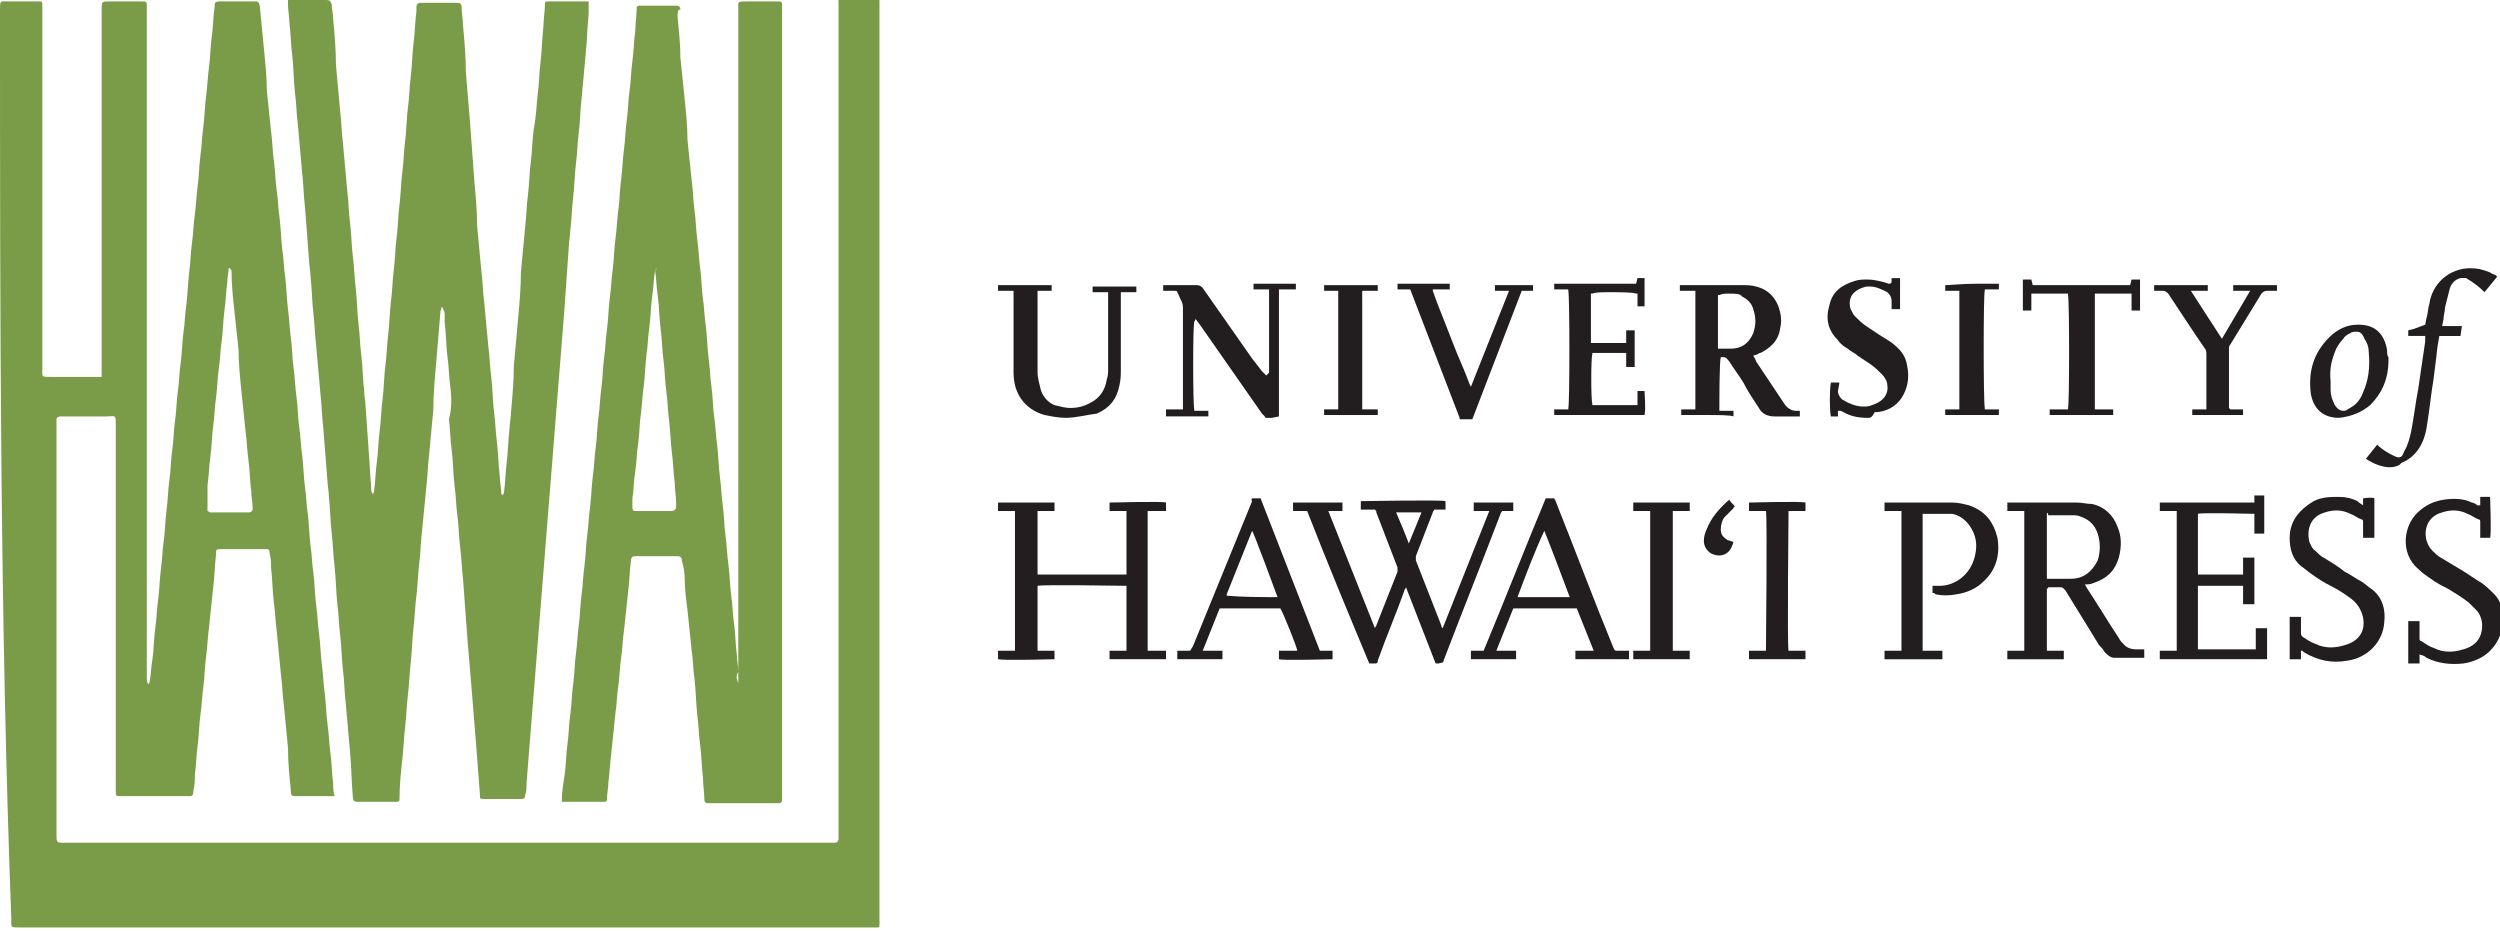 <?xml version="1.0" encoding="utf-8"?>
<!-- Generator: Adobe Illustrator 24.3.1, SVG Export Plug-In . SVG Version: 6.00 Build 0)  -->
<svg version="1.1" id="Layer_1" xmlns="http://www.w3.org/2000/svg" xmlns:xlink="http://www.w3.org/1999/xlink" x="0px" y="0px"
	 viewBox="0 0 177.1 66" style="enable-background:new 0 0 177.1 66;" xml:space="preserve">
<style type="text/css">
	.st0{fill:#7A9C48;}
	.st1{fill:#221E20;}
</style>
<g>
	<g>
		<path class="st0" d="M7.2,26.7c0-0.2,0-0.4,0-0.6c0-8.5,0-17,0-25.4c0-0.6,0-0.6,0.6-0.6c0.7,0,1.5,0,2.2,0c0.4,0,0.4,0,0.4,0.4
			c0,0.1,0,0.3,0,0.4c0,15.7,0,31.3,0,47c0,0.2,0,0.4,0.1,0.6c0-0.1,0.1-0.1,0.1-0.2c0.1-0.5,0.1-1.1,0.2-1.6
			c0.1-0.7,0.1-1.5,0.2-2.2c0.1-0.7,0.1-1.3,0.2-2c0.1-0.7,0.1-1.4,0.2-2.2c0.1-0.7,0.1-1.3,0.2-2c0.1-0.7,0.1-1.4,0.2-2.2
			c0.1-0.7,0.1-1.4,0.2-2.1c0.1-0.7,0.1-1.4,0.2-2.1c0.1-0.7,0.1-1.4,0.2-2.1c0.1-0.7,0.1-1.4,0.2-2.1c0.1-0.7,0.1-1.3,0.2-2
			c0.1-0.7,0.1-1.5,0.2-2.2c0.1-0.6,0.1-1.3,0.2-1.9c0.1-0.8,0.1-1.5,0.2-2.3c0.1-0.7,0.1-1.4,0.2-2.1c0.1-0.7,0.1-1.3,0.2-2
			c0.1-0.7,0.1-1.3,0.2-2c0.1-0.7,0.1-1.5,0.2-2.2c0.1-0.7,0.1-1.3,0.2-2c0.1-0.7,0.1-1.5,0.2-2.2c0.1-0.7,0.1-1.3,0.2-2
			c0.1-0.7,0.1-1.5,0.2-2.2c0.1-0.7,0.1-1.4,0.2-2.1c0-0.3,0-0.4,0.4-0.4c0.8,0,1.6,0,2.4,0c0.3,0,0.3,0,0.4,0.3
			c0.1,1,0.2,2.1,0.3,3.1c0.1,1,0.2,2,0.2,2.9c0.1,1,0.2,2,0.3,2.9c0.1,0.7,0.1,1.4,0.2,2.1c0.1,0.7,0.1,1.4,0.2,2.1
			c0.1,0.6,0.1,1.3,0.2,1.9c0.1,0.8,0.1,1.5,0.2,2.3c0.1,0.6,0.1,1.3,0.2,1.9c0.1,0.8,0.1,1.5,0.2,2.3c0.1,0.7,0.1,1.3,0.2,2
			c0.1,0.7,0.1,1.5,0.2,2.2c0.1,0.7,0.1,1.3,0.2,2c0.1,0.7,0.1,1.5,0.2,2.2c0.1,0.6,0.1,1.3,0.2,1.9c0.1,0.8,0.1,1.5,0.2,2.3
			c0.1,0.6,0.1,1.3,0.2,1.9c0.1,0.8,0.1,1.5,0.2,2.3c0.1,0.6,0.1,1.3,0.2,1.9c0.1,0.8,0.1,1.6,0.2,2.3c0.1,0.7,0.1,1.3,0.2,2
			c0.1,0.7,0.1,1.4,0.2,2.2c0.1,0.7,0.1,1.3,0.2,2c0.1,0.7,0.1,1.5,0.2,2.2c0.1,0.7,0.1,1.3,0.2,2c0.1,0.7,0.1,1.5,0.2,2.2
			c0,0.3,0,0.6,0.1,0.9c-0.1,0-0.2,0-0.3,0c-0.8,0-1.6,0-2.4,0c-0.3,0-0.4,0-0.4-0.4c-0.1-1-0.2-2-0.2-3c-0.1-1-0.2-2.1-0.3-3.1
			c-0.1-0.7-0.1-1.4-0.2-2.1c-0.1-1-0.2-2.1-0.3-3.1c-0.1-0.7-0.1-1.3-0.2-2c-0.1-0.8-0.1-1.6-0.2-2.5c0-0.3,0-0.6-0.1-1
			c0-0.3-0.1-0.3-0.3-0.3c-0.5,0-1.1,0-1.6,0c-0.5,0-1,0-1.5,0c-0.4,0-0.4,0-0.4,0.4c-0.1,0.8-0.1,1.6-0.2,2.3
			c-0.1,1-0.2,1.9-0.3,2.9c-0.1,0.7-0.1,1.3-0.2,2c-0.1,0.7-0.1,1.4-0.2,2.2c-0.1,0.6-0.1,1.3-0.2,1.9c-0.1,0.7-0.1,1.5-0.2,2.2
			c-0.1,0.7-0.1,1.4-0.2,2.1c0,0.4,0,0.7-0.1,1.1c0,0.4-0.1,0.4-0.4,0.4c-1.6,0-3.1,0-4.7,0c-0.4,0-0.4,0-0.4-0.4c0-0.1,0-0.2,0-0.3
			c0-8.5,0-17,0-25.5c0-0.9,0-0.7-0.7-0.7c-1,0-1.9,0-2.9,0c-0.1,0-0.2,0-0.3,0c-0.2,0-0.3,0.1-0.3,0.2c0,0.1,0,0.2,0,0.3
			c0,9.7,0,19.4,0,29.1c0,0.6,0,0.6,0.6,0.6c8.6,0,17.2,0,25.7,0c9.5,0,19,0,28.4,0c0.1,0,0.3,0,0.4,0c0.2,0,0.3-0.1,0.3-0.3
			c0-0.1,0-0.3,0-0.4c0-19.5,0-39.1,0-58.6c0-0.7-0.1-0.6,0.6-0.6c0.6,0,1.3,0,1.9,0c0.4,0,0.4,0,0.4,0.4c0,0.1,0,0.1,0,0.2
			c0,21.6,0,43.1,0,64.7c0,0.7,0.1,0.6-0.6,0.6c-20.1,0-40.2,0-60.3,0c-0.7,0-0.6,0-0.6-0.6C0,43.8,0,22.3,0,0.7C0,0,0,0.1,0.6,0.1
			c0.7,0,1.4,0,2.1,0C3,0.1,3,0.1,3,0.4c0,0.1,0,0.2,0,0.3c0,8.5,0,16.9,0,25.4c0,0.6-0.1,0.6,0.6,0.6c1,0,2,0,3.1,0
			C6.8,26.7,7,26.7,7.2,26.7z M14.7,36.2c0.1,0,0.1,0.1,0.2,0.1c0.9,0,1.8,0,2.7,0c0.2,0,0.3-0.1,0.3-0.3c0-0.4-0.1-0.8-0.1-1.2
			c-0.1-0.7-0.1-1.5-0.2-2.2c-0.1-0.7-0.1-1.3-0.2-2c-0.1-1-0.2-1.9-0.3-2.9c-0.1-1-0.2-2-0.2-2.9c-0.1-0.9-0.2-1.9-0.3-2.8
			c-0.1-0.9-0.2-1.9-0.2-2.8c0-0.1-0.1-0.1-0.1-0.2c0,0-0.1,0-0.1,0c0,0.3-0.1,0.6-0.1,1c-0.1,0.7-0.1,1.3-0.2,2
			c-0.1,0.7-0.1,1.5-0.2,2.2c-0.1,0.6-0.1,1.3-0.2,1.9c-0.1,0.7-0.1,1.4-0.2,2.1c-0.1,0.7-0.1,1.3-0.2,2c-0.1,0.7-0.1,1.5-0.2,2.2
			c-0.1,0.7-0.1,1.3-0.2,2C14.7,35,14.7,35.6,14.7,36.2z"/>
		<path class="st0" d="M31.3,21.7c0,0.1-0.1,0.3-0.1,0.4c-0.1,1.2-0.2,2.4-0.3,3.6c-0.1,1.1-0.2,2.2-0.2,3.3
			c-0.1,1.1-0.2,2.1-0.3,3.2c-0.1,0.8-0.1,1.5-0.2,2.3c-0.1,1-0.2,2.1-0.3,3.1c-0.1,0.8-0.1,1.5-0.2,2.3c-0.1,0.8-0.1,1.5-0.2,2.3
			c-0.1,0.7-0.1,1.4-0.2,2.2c-0.1,0.8-0.1,1.6-0.2,2.5c-0.1,0.8-0.1,1.5-0.2,2.3c-0.1,0.8-0.1,1.5-0.2,2.3c-0.1,0.8-0.1,1.5-0.2,2.3
			c-0.1,0.9-0.2,1.9-0.2,2.8c0,0.2-0.1,0.2-0.3,0.2c-0.9,0-1.8,0-2.7,0c-0.2,0-0.3-0.1-0.3-0.3c-0.1-1.1-0.1-2.1-0.2-3.2
			c-0.1-1.1-0.2-2.3-0.3-3.4c-0.1-0.8-0.1-1.6-0.2-2.4c-0.1-0.8-0.1-1.7-0.2-2.5c-0.1-0.7-0.1-1.5-0.2-2.2c-0.1-0.9-0.1-1.8-0.2-2.7
			c-0.1-0.8-0.1-1.5-0.2-2.3c-0.1-0.9-0.1-1.7-0.2-2.6c0-0.4-0.1-0.8-0.1-1.1c-0.1-1.3-0.2-2.5-0.3-3.8c-0.1-0.8-0.1-1.6-0.2-2.4
			c-0.1-1.2-0.2-2.3-0.3-3.4c-0.1-0.8-0.1-1.5-0.2-2.3c-0.1-0.9-0.1-1.7-0.2-2.6c0-0.4-0.1-0.8-0.1-1.1c-0.1-1.3-0.2-2.6-0.3-3.9
			c-0.1-0.8-0.1-1.6-0.2-2.4c-0.1-1.2-0.2-2.3-0.3-3.4c-0.1-0.7-0.1-1.5-0.2-2.2c-0.1-0.9-0.1-1.8-0.2-2.7c-0.1-0.8-0.1-1.5-0.2-2.3
			c0-0.4-0.1-0.9-0.1-1.3c0-0.1,0-0.2,0-0.3c0.1,0,0.1,0,0.2,0c0.8,0,1.6,0,2.5,0c0.3,0,0.3,0.1,0.4,0.3c0,0.3,0.1,0.7,0.1,1
			c0.1,1.1,0.2,2.2,0.2,3.3c0.1,1.1,0.2,2.2,0.3,3.3c0.1,0.8,0.1,1.5,0.2,2.3c0.1,1.1,0.2,2.2,0.3,3.3c0.1,0.8,0.1,1.5,0.2,2.3
			c0.1,0.8,0.1,1.6,0.2,2.4c0.1,0.7,0.1,1.4,0.2,2.2c0.1,0.9,0.1,1.7,0.2,2.6c0.1,0.7,0.1,1.5,0.2,2.2c0.1,0.8,0.1,1.7,0.2,2.5
			c0,0.4,0.1,0.7,0.1,1.1c0.1,1.4,0.2,2.9,0.3,4.3c0,0.5,0.1,1.1,0.1,1.6c0,0.1,0,0.1,0.1,0.3c0.1-0.1,0.1-0.2,0.1-0.2
			c0.1-0.7,0.1-1.4,0.2-2.1c0.1-0.7,0.1-1.5,0.2-2.2c0.1-0.7,0.1-1.5,0.2-2.2c0.1-0.8,0.1-1.6,0.2-2.4c0.1-0.7,0.1-1.4,0.2-2.2
			c0.1-0.8,0.1-1.6,0.2-2.4c0.1-0.7,0.1-1.5,0.2-2.2c0.1-0.8,0.1-1.6,0.2-2.3c0.1-0.8,0.1-1.5,0.2-2.3c0.1-0.8,0.1-1.5,0.2-2.3
			c0.1-0.7,0.1-1.5,0.2-2.2c0.1-0.8,0.1-1.6,0.2-2.4c0.1-0.7,0.1-1.4,0.2-2.2c0.1-0.8,0.1-1.6,0.2-2.4c0.1-0.7,0.1-1.5,0.2-2.2
			c0-0.1,0-0.2,0-0.3c0-0.2,0.1-0.3,0.3-0.3c0.9,0,1.7,0,2.6,0c0.2,0,0.3,0.1,0.3,0.3c0,0.4,0.1,0.9,0.1,1.3
			c0.1,1.1,0.2,2.2,0.2,3.3c0.1,1.2,0.2,2.4,0.3,3.6c0.1,1.4,0.2,2.7,0.3,4.1c0.1,1.1,0.2,2.1,0.2,3.2c0.1,1.1,0.2,2.1,0.3,3.2
			c0.1,0.7,0.1,1.5,0.2,2.2c0.1,1.1,0.2,2.2,0.3,3.2c0.1,0.7,0.1,1.4,0.2,2.1c0.1,0.8,0.1,1.7,0.2,2.5c0.1,0.7,0.1,1.4,0.2,2.1
			c0.1,0.8,0.1,1.6,0.2,2.4c0,0.4,0.1,0.8,0.1,1.1c0,0.1,0,0.2,0.1,0.3c0-0.1,0.1-0.1,0.1-0.2c0.1-0.7,0.1-1.4,0.2-2.2
			c0.1-0.8,0.1-1.6,0.2-2.4c0-0.4,0.1-0.7,0.1-1.1c0.1-1.1,0.2-2.2,0.2-3.3c0.1-1.1,0.2-2.2,0.3-3.3c0.1-1.1,0.2-2.2,0.2-3.3
			c0.1-1.1,0.2-2.2,0.3-3.2c0.1-0.8,0.1-1.6,0.2-2.3c0.1-0.8,0.1-1.6,0.2-2.3c0.1-0.8,0.1-1.5,0.2-2.3C38,8.2,38,7.4,38.1,6.6
			c0.1-0.8,0.1-1.5,0.2-2.3c0.1-0.8,0.1-1.6,0.2-2.5c0-0.5,0.1-1,0.1-1.4c0-0.3,0-0.3,0.3-0.3c0.9,0,1.8,0,2.7,0c0,0,0.1,0,0.1,0
			c0,0.3,0,0.6,0,0.9c-0.1,0.9-0.1,1.8-0.2,2.7c-0.1,1.1-0.2,2.2-0.3,3.3c-0.1,0.8-0.1,1.6-0.2,2.4c-0.1,0.7-0.1,1.5-0.2,2.2
			c-0.1,0.8-0.1,1.6-0.2,2.4c-0.1,0.8-0.1,1.6-0.2,2.3c0,0.4-0.1,0.8-0.1,1.1c-0.1,1.4-0.2,2.8-0.3,4.3c-0.1,1.3-0.2,2.5-0.3,3.8
			c-0.1,1.2-0.2,2.5-0.3,3.7c-0.1,1.3-0.2,2.5-0.3,3.8c-0.1,1.2-0.2,2.5-0.3,3.7c-0.1,1.3-0.2,2.5-0.3,3.8c-0.1,1.2-0.2,2.5-0.3,3.7
			c-0.1,1.3-0.2,2.5-0.3,3.8c-0.1,1.2-0.2,2.5-0.3,3.7c-0.1,1.3-0.2,2.5-0.3,3.8c0,0.3,0,0.6-0.1,0.8c0,0.3-0.1,0.3-0.4,0.3
			c-0.8,0-1.7,0-2.5,0c-0.3,0-0.3,0-0.3-0.3c-0.1-1.3-0.2-2.6-0.3-3.9c-0.1-1.2-0.2-2.5-0.3-3.7c-0.1-1.2-0.2-2.4-0.3-3.6
			c-0.1-1.4-0.2-2.7-0.3-4.1c-0.1-0.7-0.1-1.5-0.2-2.2c-0.1-0.8-0.1-1.5-0.2-2.3c-0.1-0.7-0.1-1.4-0.2-2.1c-0.1-0.8-0.1-1.7-0.2-2.5
			c-0.1-0.7-0.1-1.4-0.2-2.2C32,29,32,28.2,31.9,27.4c-0.1-0.7-0.1-1.4-0.2-2.1c-0.1-0.8-0.1-1.7-0.2-2.5c0-0.2,0-0.4,0-0.6
			C31.5,22.1,31.4,21.9,31.3,21.7C31.4,21.7,31.3,21.7,31.3,21.7z"/>
		<path class="st0" d="M52.3,48.4c0-0.1,0-0.2,0-0.3c0-0.2,0-0.5,0-0.7c0-15.6,0-31.1,0-46.7c0-0.6-0.1-0.6,0.6-0.6
			c0.7,0,1.4,0,2.1,0c0.4,0,0.4,0,0.4,0.4c0,0.1,0,0.2,0,0.3c0,18.5,0,37,0,55.5c0,0.1,0,0.3,0,0.4c0,0.1-0.1,0.2-0.2,0.2
			c-0.1,0-0.1,0-0.2,0c-1.6,0-3.1,0-4.7,0c-0.1,0-0.1,0-0.2,0c-0.1,0-0.2-0.1-0.2-0.2c0-0.5-0.1-1.1-0.1-1.6
			c-0.1-0.8-0.1-1.6-0.2-2.3c-0.1-0.7-0.1-1.4-0.2-2.1c-0.1-0.9-0.1-1.7-0.2-2.6c-0.1-0.7-0.1-1.3-0.2-2c-0.1-1-0.2-1.9-0.3-2.9
			c-0.1-0.8-0.2-1.5-0.2-2.3c0-0.4-0.1-0.8-0.2-1.2c0-0.2-0.1-0.3-0.3-0.3c-1,0-2,0-3,0c-0.2,0-0.3,0.1-0.3,0.3
			c-0.1,0.7-0.1,1.5-0.2,2.2c-0.1,0.9-0.2,1.9-0.3,2.8c-0.1,0.6-0.1,1.3-0.2,1.9c-0.1,0.7-0.1,1.3-0.2,2c-0.1,0.6-0.1,1.3-0.2,1.9
			c-0.1,1-0.2,1.9-0.3,2.9c-0.1,0.7-0.1,1.3-0.2,2c0,0.4-0.1,0.8-0.1,1.2c0,0.2-0.1,0.2-0.3,0.2c-0.9,0-1.8,0-2.8,0c0,0,0,0-0.1,0
			c0,0,0-0.1,0-0.1c0-0.6,0.1-1.2,0.2-1.8c0.1-0.7,0.1-1.5,0.2-2.2c0.1-0.7,0.1-1.4,0.2-2.1c0.1-0.7,0.1-1.4,0.2-2.1
			c0.1-0.7,0.1-1.5,0.2-2.2c0.1-0.7,0.1-1.3,0.2-2c0.1-0.7,0.1-1.5,0.2-2.2c0.1-0.7,0.1-1.3,0.2-2c0.1-0.7,0.1-1.5,0.2-2.2
			c0.1-0.7,0.1-1.3,0.2-2c0.1-0.7,0.1-1.5,0.2-2.2c0.1-0.7,0.1-1.3,0.2-2c0.1-0.7,0.1-1.5,0.2-2.2c0.1-0.7,0.1-1.3,0.2-2
			c0.1-0.7,0.1-1.5,0.2-2.2c0.1-0.7,0.1-1.3,0.2-2c0.1-0.7,0.1-1.5,0.2-2.2c0.1-0.7,0.1-1.3,0.2-2c0.1-0.7,0.1-1.5,0.2-2.2
			c0.1-0.7,0.1-1.3,0.2-2c0.1-0.7,0.1-1.5,0.2-2.2c0.1-0.7,0.1-1.4,0.2-2.1c0.1-0.7,0.1-1.4,0.2-2.1c0.1-0.7,0.1-1.4,0.2-2.1
			c0.1-0.7,0.1-1.4,0.2-2.1c0.1-0.7,0.1-1.4,0.2-2.1c0-0.5,0.1-1.1,0.1-1.6c0-0.2,0.1-0.2,0.3-0.2c0.8,0,1.7,0,2.5,0
			c0.2,0,0.3,0.1,0.3,0.3C48,0.6,48,0.9,48,1.2c0.1,1,0.2,2,0.2,2.9c0.1,1,0.2,2,0.3,2.9c0.1,1,0.2,1.9,0.2,2.9c0.1,1,0.2,2,0.3,2.9
			c0.1,0.7,0.1,1.4,0.2,2.1c0.1,0.7,0.1,1.4,0.2,2.1c0.1,0.7,0.1,1.3,0.2,2c0.1,0.7,0.1,1.5,0.2,2.2c0.1,0.6,0.1,1.3,0.2,1.9
			c0.1,0.8,0.1,1.5,0.2,2.3c0.1,0.7,0.1,1.3,0.2,2c0.1,0.7,0.1,1.5,0.2,2.2c0.1,0.6,0.1,1.3,0.2,1.9c0.1,0.8,0.1,1.5,0.2,2.3
			c0.1,0.7,0.1,1.3,0.2,2c0.1,0.7,0.1,1.5,0.2,2.2c0.1,0.7,0.1,1.3,0.2,2c0.1,0.7,0.1,1.5,0.2,2.2c0.1,0.7,0.1,1.3,0.2,2
			c0.1,0.7,0.1,1.5,0.2,2.2c0,0.4,0.1,0.8,0.1,1.2C52.1,47.9,52.2,48.1,52.3,48.4C52.2,48.4,52.2,48.4,52.3,48.4z M46.5,19
			C46.4,19,46.4,19,46.5,19c-0.1,0.1-0.1,0.2-0.1,0.2c-0.1,0.6-0.1,1.2-0.2,1.8c-0.1,0.7-0.1,1.4-0.2,2.2c-0.1,0.6-0.1,1.3-0.2,1.9
			c-0.1,0.8-0.1,1.5-0.2,2.3c-0.1,0.6-0.1,1.2-0.2,1.9c-0.1,0.7-0.1,1.5-0.2,2.2c-0.1,0.6-0.1,1.3-0.2,1.9c-0.1,0.6-0.1,1.3-0.2,1.9
			c0,0.2,0,0.4,0,0.6c0,0.3,0.1,0.3,0.3,0.3c0.2,0,0.3,0,0.5,0c0.6,0,1.3,0,1.9,0c0.3,0,0.4-0.1,0.4-0.4c0,0,0,0,0-0.1
			c0-0.5-0.1-1-0.1-1.5c-0.1-0.7-0.1-1.4-0.2-2.1c-0.1-0.8-0.1-1.5-0.2-2.3c-0.1-0.7-0.1-1.4-0.2-2.1c-0.1-0.7-0.1-1.5-0.2-2.2
			c-0.1-0.7-0.1-1.5-0.2-2.2c-0.1-0.8-0.1-1.6-0.2-2.3c-0.1-0.6-0.1-1.3-0.2-1.9C46.5,19.1,46.5,19.1,46.5,19z"/>
	</g>
	<g>
		<g>
			<path class="st1" d="M145,41.7c0,1.5,0,2.9,0,4.4c0.2,0,0.4,0,0.6,0c0.2,0,0.4,0,0.6,0c0,0.2,0,0.4,0,0.6c-1.3,0-2.6,0-4,0
				c0-0.2,0-0.4,0-0.6c0.4,0,0.8,0,1.2,0c0-3.3,0-6.6,0-9.9c-0.4,0-0.8,0-1.2,0c0-0.2,0-0.4,0-0.6c0.1,0,0.1,0,0.1,0
				c1.6,0,3.2,0,4.8,0c0.4,0,0.7,0.1,1.1,0.1c0.9,0.2,1.5,0.8,1.8,1.6c0.3,0.7,0.3,1.4,0.1,2.2c-0.3,1-0.9,1.5-1.8,1.8
				c-0.2,0.1-0.4,0.1-0.6,0.1c0,0.1,0.1,0.1,0.1,0.2c0.8,1.2,1.5,2.4,2.3,3.6c0.1,0.2,0.2,0.3,0.4,0.5c0.2,0.2,0.5,0.3,0.8,0.3
				c0.2,0,0.4,0,0.6,0c0,0.2,0,0.4,0,0.6c-0.1,0-0.1,0-0.2,0c-0.5,0-1,0-1.4,0c-0.2,0-0.3,0-0.5,0c-0.3,0-0.5-0.2-0.7-0.4
				c-0.1-0.2-0.3-0.4-0.4-0.5c-0.8-1.3-1.6-2.6-2.4-3.9c-0.1-0.1-0.2-0.2-0.3-0.2c-0.3,0-0.6,0-0.9,0C145.1,41.7,145,41.7,145,41.7z
				 M145,36.4c0,1.5,0,3,0,4.6c0,0,0.1,0,0.1,0c0.5,0,1.1,0,1.6,0c0.9,0,1.5-0.5,1.9-1.3c0.2-0.6,0.2-1.3,0-1.9
				c-0.2-0.6-0.6-1-1.2-1.2c-0.2-0.1-0.4-0.1-0.7-0.1c-0.5,0-1.1,0-1.6,0C145.1,36.3,145,36.3,145,36.4z"/>
			<path class="st1" d="M159.7,35.6c0-0.2,0-0.3,0-0.5c0.3,0,0.5,0,0.7,0c0,0.1,0,2.4,0,2.7c-0.2,0-0.5,0-0.7,0c0-0.5,0-0.9,0-1.4
				c-0.2,0-3.7-0.1-4,0c0,1.4,0,2.8,0,4.3c0.1,0,2.9,0,3.2,0c0-0.4,0-0.8,0-1.2c0.3,0,0.5,0,0.8,0c0,1.1,0,2.2,0,3.3
				c-0.3,0-0.5,0-0.8,0c0-0.4,0-0.8,0-1.3c-1.1,0-2.1,0-3.2,0c0,1.5,0,3,0,4.5c1.4,0,2.7,0,4.1,0c0-0.5,0-1,0-1.5c0.3,0,0.5,0,0.8,0
				c0,0.7,0,1.5,0,2.2c-2.5,0-5.1,0-7.6,0c0,0,0-0.1,0-0.1c0-0.2,0-0.3,0-0.5c0.4,0,0.8,0,1.2,0c0-3.3,0-6.6,0-9.9
				c-0.4,0-0.8,0-1.2,0c0-0.2,0-0.4,0-0.6c0.3,0,0.5,0,0.7,0c0.2,0,0.5,0,0.7,0c0.2,0,0.5,0,0.7,0c0.2,0,0.5,0,0.7,0
				c0.3,0,0.5,0,0.8,0c0.2,0,0.5,0,0.7,0c0.2,0,0.5,0,0.7,0s0.5,0,0.7,0C159.2,35.6,159.4,35.6,159.7,35.6z"/>
			<path class="st1" d="M136.9,42c0-0.2,0-0.4,0-0.5c0.2,0,0.4,0,0.5,0c1.1,0,2.2-0.8,2.5-2.1c0.2-0.8,0.1-1.5-0.4-2.2
				c-0.3-0.4-0.7-0.7-1.2-0.8c-0.1,0-0.2,0-0.3,0c-0.5,0-1.1,0-1.6,0c0,0-0.1,0-0.2,0c0,3.2,0,6.5,0,9.7c0.5,0,0.9,0,1.4,0
				c0,0.2,0,0.4,0,0.6c-1.4,0-2.8,0-4.1,0c0-0.2,0-0.4,0-0.6c0.4,0,0.8,0,1.2,0c0-3.3,0-6.6,0-9.9c-0.4,0-0.8,0-1.2,0
				c0-0.2,0-0.4,0-0.6c0.1,0,0.1,0,0.1,0c1.6,0,3.2,0,4.7,0c0.4,0,0.8,0.1,1.2,0.2c1.1,0.4,1.7,1.1,2,2.3c0.2,1.2-0.1,2.3-1,3.1
				c-0.5,0.5-1.2,0.8-1.9,0.9c-0.5,0.1-1,0.1-1.5,0C137.1,42.1,137.1,42,136.9,42C137,42,137,42,136.9,42z"/>
			<path class="st1" d="M175.7,35.8c0-0.2,0-0.4,0-0.6c0.3,0,0.5,0,0.7,0c0,0.1,0.1,2.6,0,2.9c-0.2,0-0.5,0-0.7,0c0-0.1,0-0.1,0-0.2
				c0-0.3,0-0.6,0-0.9c0-0.1,0-0.2-0.1-0.2c-0.3-0.1-0.5-0.3-0.8-0.4c-0.6-0.3-1.2-0.3-1.8-0.1c-1.1,0.3-1.3,1.3-1.1,2
				c0.1,0.3,0.2,0.5,0.4,0.7c0.2,0.2,0.4,0.4,0.6,0.5c0.5,0.3,1,0.6,1.5,0.9c0.5,0.3,0.9,0.6,1.4,0.9c0.3,0.2,0.6,0.5,0.9,0.8
				c0.4,0.4,0.6,1,0.6,1.6c0,0.9-0.2,1.7-0.9,2.4c-0.5,0.5-1.2,0.8-1.9,0.9c-0.9,0.1-1.8,0-2.6-0.4c-0.1-0.1-0.3-0.2-0.4-0.2
				c0,0-0.1,0-0.1-0.1c0,0.2,0,0.4,0,0.7c-0.3,0-0.5,0-0.8,0c0-0.1,0-2.8,0-3c0.2,0,0.5,0,0.8,0c0,0.1,0,0.1,0,0.2c0,0.3,0,0.7,0,1
				c0,0.1,0,0.2,0.1,0.2c0.3,0.2,0.6,0.4,0.9,0.5c0.8,0.4,1.6,0.3,2.4,0c0.5-0.2,0.9-0.6,1-1.2c0.1-0.5,0-1-0.3-1.4
				c-0.2-0.2-0.4-0.4-0.6-0.6c-0.5-0.4-1-0.7-1.5-1c-0.4-0.2-0.8-0.4-1.2-0.7c-0.3-0.2-0.6-0.4-0.9-0.7c-1.3-1.1-1.1-3.2,0.2-4.2
				c0.5-0.4,1-0.6,1.6-0.7c0.7-0.1,1.4-0.1,2,0.2c0.1,0,0.3,0.1,0.4,0.2C175.5,35.8,175.6,35.8,175.7,35.8z"/>
			<path class="st1" d="M167.4,35.8c0-0.2,0-0.4,0-0.5c0.1,0,0.6-0.1,0.8,0c0,0.9,0,1.9,0,2.8c-0.3,0-0.5,0-0.8,0c0-0.1,0-0.1,0-0.2
				c0-0.3,0-0.6,0-0.9c0-0.1,0-0.2-0.1-0.2c-0.3-0.1-0.5-0.3-0.8-0.4c-0.6-0.3-1.2-0.3-1.8-0.1c-1.1,0.3-1.3,1.3-1.1,2.1
				c0.1,0.2,0.2,0.5,0.4,0.6c0.2,0.2,0.4,0.4,0.6,0.5c0.5,0.3,1,0.6,1.5,1c0.4,0.2,0.8,0.5,1.2,0.7c0.3,0.2,0.5,0.4,0.8,0.6
				c0.7,0.6,0.9,1.4,0.8,2.3c-0.1,1.4-1.2,2.5-2.6,2.7c-1.1,0.2-2.1,0-3.1-0.6c0,0-0.1-0.1-0.1-0.1c0,0,0,0-0.1,0c0,0.2,0,0.4,0,0.6
				c-0.3,0-0.5,0-0.8,0c0-0.1,0-2.8,0-3c0.2,0,0.5,0,0.8,0c0,0.1,0,0.1,0,0.2c0,0.3,0,0.6,0,0.9c0,0.1,0,0.2,0.1,0.3
				c0.3,0.2,0.6,0.4,0.9,0.5c0.8,0.4,1.6,0.3,2.4,0c0.5-0.2,0.9-0.6,1-1.1c0.1-0.5,0-1-0.3-1.5c-0.2-0.3-0.4-0.5-0.7-0.7
				c-0.4-0.3-0.9-0.6-1.3-0.8c-0.4-0.2-0.9-0.5-1.3-0.8c-0.3-0.2-0.5-0.4-0.8-0.6c-0.6-0.5-0.8-1.2-0.8-2c0-1.2,0.7-2,1.7-2.6
				c0.6-0.3,1.2-0.3,1.8-0.3c0.5,0,0.9,0.1,1.3,0.3C167.2,35.7,167.3,35.7,167.4,35.8z"/>
		</g>
		<g>
			<path class="st1" d="M120.7,29.4c-0.8,0-1.4,0-1.6,0V29h1v-8.4H119v-0.4l0,0c0.1,0,0.1,0,0.2,0l2.3,0c0.6,0,1.3,0,1.9,0
				c0.3,0,0.7,0,1,0.1c0.9,0.2,1.5,0.9,1.7,1.8c0.1,0.4,0.1,0.8,0,1.2c-0.1,0.7-0.5,1.2-1.2,1.6c-0.1,0.1-0.3,0.1-0.4,0.2l-0.3,0.1
				c0,0,0.2,0.3,0.2,0.4l2,3c0.2,0.3,0.5,0.5,0.8,0.5c0,0,0.2,0,0.2,0l0.1,0v0.4c-0.1,0-0.1,0-0.2,0l-1,0c-0.2,0-0.6,0-0.6,0
				c-0.5,0-0.9-0.2-1.1-0.6c-0.4-0.6-0.8-1.2-1.1-1.8c-0.3-0.5-0.7-1-1-1.5c-0.1-0.1-0.2-0.3-0.4-0.3c-0.1,0-0.1,0-0.2,0
				c-0.1,0.3-0.1,3.2-0.1,3.7l0,0.1h1v0.4C122.6,29.4,121.7,29.4,120.7,29.4z M122.5,20.8c-0.3,0-0.5,0-0.7,0.1l-0.1,0v3.8l0.9,0
				c0.8,0,1.3-0.4,1.6-1.1c0.2-0.6,0.2-1.1,0-1.7c-0.1-0.4-0.4-0.7-0.8-0.9C123.3,20.8,122.9,20.8,122.5,20.8z"/>
			<path class="st1" d="M90.1,29.6c-0.1,0-0.3,0-0.4,0c0,0-0.1,0-0.1-0.1c-0.1-0.1-0.1-0.1-0.2-0.2L85,23l-0.3-0.4l-0.1,0.2
				c-0.1,0.3-0.1,5.7,0,6.2l0,0.1h1v0.4h-3V29h1.2l0-2.2c0-1.7,0-3.3,0-5c0-0.4-0.2-0.6-0.3-0.9l-0.1-0.2c0-0.1-0.1-0.1-0.3-0.1
				c-0.1,0-0.7,0-0.7,0v-0.4c0,0,0.2,0,0.2,0l1.2,0c0.3,0,0.6,0,1,0c0,0,0,0,0,0c0.2,0,0.3,0.1,0.4,0.2c1.2,1.7,2.3,3.3,3.5,5
				l0.7,0.9l0.3,0.3l0.1-0.1l0.1-0.1v-5.9h-1.1v-0.4h3l0,0.4h-1.2l0,1.4l0,7.6L90.1,29.6z"/>
			<path class="st1" d="M75.5,29.6c-0.5,0-1-0.1-1.5-0.2c-1.4-0.4-2.2-1.5-2.2-3c0-1.2,0-2.5,0-3.7l0-2.1h-1.1v-0.4h3.8v0.4h-1
				l0,0.2c0,0.1,0,0.1,0,0.2l0,1.2c0,1.4,0,2.8,0,4.2c0,0.3,0.1,0.7,0.2,1.1c0.1,0.5,0.5,1,1,1.2c0.4,0.1,0.8,0.2,1.1,0.2
				c0.5,0,1-0.1,1.5-0.4c0.6-0.3,1-0.9,1.1-1.6c0.1-0.3,0.1-0.5,0.1-0.7c0-1.3,0-2.6,0-3.8l0-1.3c0-0.1,0-0.3,0-0.3l0-0.1h-1.1v-0.4
				h3.1v0.4h-1.1l0,0.3c0,0.1,0,0.2,0,0.3v1.4c0,1.1,0,2.3,0,3.4c0,0.4,0,0.8-0.1,1.2c-0.2,1-0.7,1.6-1.6,2
				C76.9,29.4,76.2,29.6,75.5,29.6z"/>
			<path class="st1" d="M112.9,29.4c-1.4,0-2.5,0-2.8,0V29h1l0-0.1c0.1-0.3,0.1-7.8,0-8.3l0-0.1h-1v-0.4c0.4,0,1.9,0,1.9,0h3.9
				l0.1-0.4h0.5v2h-0.5v-0.9l-0.1,0c-0.2-0.1-1.2-0.1-1.8-0.1c-0.6,0-1.1,0-1.3,0.1l-0.1,0v3.5h2.5v-0.9h0.6V26h-0.6v-1h-2.4l0,0.1
				c-0.1,0.3-0.1,3.2,0,3.5l0,0.1h3.2v-1h0.5c0,0.3,0.1,1.2,0,1.7C116.3,29.4,114.7,29.4,112.9,29.4z"/>
			<path class="st1" d="M132.3,29.6c-0.6,0-1.2-0.1-1.7-0.4l-0.2-0.1l-0.1,0h-0.1l0,0.4h-0.5c-0.1-0.4-0.1-1.9,0-2.4h0.6
				c0,0.1-0.1,0.6-0.1,0.6c0,0.3,0.2,0.5,0.3,0.6c0.5,0.3,1,0.5,1.5,0.5c0.2,0,0.4,0,0.6-0.1c0.7-0.2,1.2-0.7,1.1-1.4
				c0-0.3-0.2-0.6-0.4-0.8c-0.2-0.2-0.5-0.5-0.8-0.7c-0.3-0.2-0.6-0.4-0.9-0.6c-0.2-0.2-0.5-0.3-0.7-0.5c-0.2-0.1-0.5-0.3-0.7-0.6
				c-0.7-0.7-0.9-1.5-0.6-2.5c0.2-0.9,0.8-1.4,1.8-1.7c0.3-0.1,0.6-0.1,0.9-0.1c0.4,0,0.8,0.1,1.2,0.2l0.3,0.1l0.1,0l0.1-0.1l0-0.3
				h0.6v2.2H134l0-0.1c0-0.2,0-0.3,0-0.5c0-0.3-0.2-0.5-0.3-0.6c-0.4-0.2-0.8-0.4-1.2-0.4c-0.1,0-0.2,0-0.3,0
				c-0.4,0.1-0.8,0.3-1,0.6c-0.2,0.3-0.2,0.7-0.1,1c0.1,0.2,0.2,0.4,0.3,0.5c0.2,0.2,0.5,0.5,0.8,0.7c0.3,0.2,0.6,0.4,0.9,0.6
				c0.3,0.2,0.5,0.3,0.8,0.5c0.7,0.5,1.1,1,1.2,1.7c0.2,0.9,0,1.7-0.4,2.3c-0.4,0.6-1.1,1-1.9,1C132.6,29.6,132.5,29.6,132.3,29.6z"
				/>
			<path class="st1" d="M103.4,29.6l-3.5-9.1H99v-0.4h3.7v0.4h-1.2l0,0.1c0.2,0.6,0.4,1.1,0.6,1.6l1.1,2.8c0.3,0.7,0.6,1.4,0.9,2.2
				l0.1,0.2l2.7-6.8h-1v-0.4c0.4,0,0.8,0,1.2,0l1.5,0v0.4h-0.8l-3.5,9.1H103.4z"/>
			<path class="st1" d="M169.3,33.1c-0.5,0-1.1-0.2-1.7-0.6l0.8-1c0.4,0.4,0.8,0.6,1.2,0.8c0.2,0.1,0.3,0.1,0.3,0.1
				c0.2,0,0.3-0.1,0.4-0.4c0.3-0.5,0.4-1,0.5-1.4c0.2-1,0.3-2,0.5-3l0.5-3.4c0-0.1,0-0.2,0-0.2l0-0.2h-1.2l0-0.4l0.4-0.1l0.8-0.3
				l0.1-0.5c0.1-0.3,0.1-0.7,0.2-1c0.2-1.4,1.4-2.5,2.9-2.5c0.5,0,0.9,0.1,1.4,0.3c0.1,0.1,0.2,0.1,0.4,0.2l0.1,0.1l-0.9,1.1
				c-0.1-0.1-0.1-0.1-0.1-0.1c-0.3-0.3-0.7-0.6-1.2-0.9c-0.1,0-0.1,0-0.2,0c-0.1,0-0.1,0-0.2,0c-0.4,0.1-0.7,0.4-0.8,0.9
				c-0.1,0.4-0.2,0.8-0.3,1.2c0,0.3-0.1,0.5-0.1,0.8l-0.1,0.5h1.4l-0.1,0.7h-1.5c0,0-0.2,1.1-0.2,1.4l-0.2,1.6
				c-0.2,1.2-0.3,2.3-0.5,3.5c-0.2,1.2-0.8,2.1-1.8,2.5C170,33,169.6,33.1,169.3,33.1z"/>
			<path class="st1" d="M145.2,29.4V29h1.3l0-0.1c0.1-0.3,0.1-7.5,0-8l0-0.1h-2.6V22h-0.6v-2.2h0.6l0.1,0.4h6.9l0.1-0.4h0.6V22h-0.6
				c0-0.2,0-0.3,0-0.5c0-0.2,0-0.4,0-0.6l0-0.1h-2.6V29h1.3v0.4H145.2z"/>
			<path class="st1" d="M155.3,29.4V29h1l0-0.1c0-0.2,0-0.2,0-0.3l0-0.3c0-1.1,0-2.2,0-3.2c0-0.1,0-0.3-0.1-0.4
				c-0.5-0.7-2.6-3.9-2.6-3.9c-0.1-0.1-0.2-0.2-0.4-0.2c-0.1,0-0.5,0-0.5,0l-0.1,0v-0.4h3.8v0.4c0,0,0,0-0.1,0c0,0-0.3,0-0.3,0
				l-0.8,0l2.2,3.4l2-3.4l-1.2,0v-0.4h3.1v0.4l-0.4,0c-0.1,0-0.3,0-0.3,0c-0.2,0-0.3,0.1-0.4,0.2l-2.2,3.6c-0.1,0.1-0.1,0.2-0.1,0.4
				c0,1.1,0,2.1,0,3.2l0,0.7c0,0,0,0.1,0,0.1l0,0.1l0.1,0.1h0.9v0.4H155.3z"/>
			<polygon class="st1" points="93.8,29.4 93.8,29 94.8,29 94.8,20.6 93.8,20.6 93.8,20.2 97.6,20.2 97.6,20.6 96.5,20.6 96.5,29 
				97.6,29 97.6,29.4 			"/>
			<path class="st1" d="M137.8,29.4V29h1v-8.4l-1,0v-0.4c0.3,0,1.2-0.1,2.2-0.1c0.7,0,1.3,0,1.6,0v0.4h-1l0,0.1
				c-0.1,0.3-0.1,7.7,0,8.3l0,0.1h1v0.4H137.8z"/>
			<path class="st1" d="M165.7,29.6c-1.1,0-1.8-0.6-2-1.7c-0.2-1.6,0.2-2.9,1.3-4c0.6-0.6,1.3-0.9,2-0.9l0.1,0c1.1,0,1.8,0.6,2,1.8
				c0,0.2,0,0.4,0.1,0.5l0,0.2c0,1.4-0.5,2.4-1.3,3.2C167.3,29.2,166.6,29.5,165.7,29.6L165.7,29.6z M166.9,23.5
				c-0.1,0-0.3,0-0.4,0.1c-0.2,0.1-0.4,0.2-0.5,0.4c-0.2,0.2-0.4,0.5-0.5,0.7c-0.3,0.7-0.5,1.4-0.4,2.3l0,0.2c0,0.1,0,0.3,0,0.4
				c0,0.4,0.1,0.7,0.3,1.1c0.2,0.3,0.4,0.4,0.6,0.4l0,0c0.1,0,0.2,0,0.3-0.1c0.2-0.1,0.5-0.3,0.6-0.4c0.2-0.2,0.4-0.5,0.5-0.8
				c0.4-0.9,0.5-1.8,0.4-2.9c0-0.3-0.1-0.6-0.3-0.9C167.3,23.5,167.1,23.5,166.9,23.5z"/>
		</g>
		<g>
			<path class="st1" d="M92.6,36.2c-0.3,0-0.6,0-1,0c0-0.2,0-0.4,0-0.6c1.2,0,2.3,0,3.5,0c0,0.2,0,0.4,0,0.6c-0.3,0-0.6,0-1,0
				c1.1,2.8,2.2,5.5,3.3,8.3c0-0.1,0.1-0.1,0.1-0.2c0.5-1.3,1-2.5,1.5-3.8c0-0.1,0-0.2,0-0.3c-0.5-1.3-1-2.6-1.5-3.9
				c0-0.1,0-0.1-0.1-0.2c-0.3,0-0.6,0-1,0c0-0.2,0-0.4,0-0.6c0.1,0,5.8-0.1,6,0c0,0.2,0,0.4,0,0.6c-0.3,0-0.6,0-0.8,0
				c0,0.1-0.1,0.1-0.1,0.2c-0.4,1-0.8,2.1-1.2,3.1c0,0.1,0,0.2,0,0.3c0.6,1.5,1.2,3.1,1.8,4.6c0,0.1,0,0.1,0.1,0.2
				c1.1-2.8,2.2-5.5,3.3-8.3c-0.4,0-0.8,0-1.1,0c0-0.2,0-0.4,0-0.6c0.9,0,1.9,0,2.8,0c0,0.2,0,0.4,0,0.6c-0.3,0-0.5,0-0.8,0
				c0,0.1-0.1,0.1-0.1,0.2c-1.3,3.4-2.7,6.9-4,10.3c-0.1,0.3,0,0.2-0.4,0.3c-0.1,0-0.1,0-0.2,0c-0.7-1.8-1.4-3.6-2.1-5.4
				c0,0,0,0,0,0c0,0.1-0.1,0.1-0.1,0.2c-0.6,1.7-1.3,3.3-1.9,5c0,0,0,0.1,0,0.1c0,0-0.1,0.1-0.1,0.1c-0.2,0-0.3,0-0.5,0
				C95.5,43.4,94,39.8,92.6,36.2z M99.8,38.5C99.8,38.5,99.8,38.5,99.8,38.5c0.3-0.7,0.6-1.5,0.9-2.2c-0.6,0-1.2,0-1.8,0
				C99.2,37,99.5,37.7,99.8,38.5z"/>
			<path class="st1" d="M73.5,41.5c0,1.5,0,3.1,0,4.6c0.4,0,0.8,0,1.2,0c0,0.2,0,0.4,0,0.6c-0.1,0-3.5,0.1-4,0c0-0.1,0-0.2,0-0.3
				c0-0.1,0-0.2,0-0.3c0.4,0,0.8,0,1.2,0c0-3.3,0-6.6,0-9.9c-0.4,0-0.8,0-1.2,0c0-0.2,0-0.4,0-0.6c1.3,0,2.6,0,4,0
				c0,0.2,0,0.4,0,0.6c-0.4,0-0.8,0-1.2,0c0,1.5,0,3,0,4.5c2.1,0,4.2,0,6.3,0c0-1.5,0-3,0-4.5c-0.4,0-0.8,0-1.2,0c0-0.2,0-0.4,0-0.6
				c0.1,0,3.8-0.1,4,0c0,0.2,0,0.4,0,0.6c-0.4,0-0.8,0-1.3,0c0,3.3,0,6.6,0,9.9c0.4,0,0.8,0,1.3,0c0,0.2,0,0.4,0,0.6
				c-0.1,0-3.8,0-4,0c0-0.2,0-0.4,0-0.6c0.4,0,0.8,0,1.2,0c0-1.6,0-3.1,0-4.6C79.6,41.5,73.9,41.4,73.5,41.5z"/>
			<path class="st1" d="M107.2,43.1c-0.4,1-0.8,2-1.2,3c0.1,0,0.1,0,0.2,0c0.3,0,0.7,0,1,0c0.1,0,0.1,0,0.2,0c0,0.2,0,0.4,0,0.6
				c-1.1,0-2.1,0-3.2,0c0-0.1,0-0.2,0-0.3c0-0.1,0-0.2,0-0.3c0.3,0,0.6,0,0.9,0c1.5-3.6,2.9-7.2,4.4-10.8c0.2,0,0.4,0,0.6,0
				c0,0.1,0.1,0.1,0.1,0.2c1.4,3.5,2.7,7,4.1,10.4c0,0,0,0,0,0c0.1,0.2,0.1,0.2,0.3,0.2c0.2,0,0.4,0,0.6,0c0.1,0,0.1,0,0.2,0
				c0,0.2,0,0.4,0,0.6c-1.3,0-2.5,0-3.8,0c0-0.2,0-0.4,0-0.6c0.4,0,0.9,0,1.3,0c-0.4-1-0.8-2-1.2-3
				C110.1,43.1,108.6,43.1,107.2,43.1z M109.4,37.6C109.4,37.6,109.4,37.6,109.4,37.6c-0.7,1.5-1.3,3.1-1.9,4.7c1.2,0,2.5,0,3.7,0
				C110.6,40.7,110,39.1,109.4,37.6z"/>
			<path class="st1" d="M88.7,35.3c0.2,0,0.4,0,0.6,0c1.4,3.6,2.8,7.2,4.2,10.8c0.3,0,0.6,0,0.9,0c0,0.2,0,0.4,0,0.6
				c-0.1,0-3.5,0.1-3.8,0c0-0.2,0-0.4,0-0.6c0.4,0,0.9,0,1.3,0c0-0.2-1-2.7-1.2-3c-1.4,0-2.9,0-4.3,0c-0.4,1-0.8,2-1.2,3
				c0.5,0,0.9,0,1.4,0c0,0.2,0,0.4,0,0.6c-1.1,0-2.1,0-3.2,0c0-0.2,0-0.4,0-0.6c0.2,0,0.3,0,0.5,0c0.1,0,0.3,0,0.4,0
				c0.1-0.1,0.1-0.2,0.2-0.3c1.4-3.4,2.8-6.9,4.2-10.3C88.6,35.4,88.7,35.3,88.7,35.3z M90.5,42.3c-0.1-0.3-1.7-4.6-1.8-4.7
				c-0.6,1.5-1.2,3-1.8,4.5c0,0,0,0.1,0,0.1c0,0,0,0,0,0c0,0,0,0,0,0C88.1,42.3,89.3,42.3,90.5,42.3z"/>
			<path class="st1" d="M123.9,46.1c0.4,0,0.8,0,1.2,0c0-0.1,0.1-9.6,0-9.9c-0.4,0-0.8,0-1.2,0c0-0.2,0-0.4,0-0.6c0.1,0,3.7-0.1,4,0
				c0,0.2,0,0.4,0,0.6c-0.4,0-0.8,0-1.2,0c0,0.1-0.1,9.5,0,9.9c0.4,0,0.8,0,1.2,0c0,0.2,0,0.4,0,0.6c-1.3,0-2.6,0-4,0
				C123.9,46.5,123.9,46.2,123.9,46.1z"/>
			<path class="st1" d="M118.5,46.1c0.4,0,0.8,0,1.2,0c0,0.2,0,0.4,0,0.6c-0.1,0-3.8,0-4,0c0-0.2,0-0.4,0-0.6c0.4,0,0.8,0,1.2,0
				c0-3.3,0-6.6,0-9.9c-0.4,0-0.8,0-1.2,0c0-0.2,0-0.4,0-0.6c1.3,0,2.6,0,4,0c0,0.2,0,0.4,0,0.6c-0.4,0-0.8,0-1.2,0
				C118.5,39.5,118.5,42.8,118.5,46.1z"/>
			<path class="st1" d="M122.5,35.4c0.1,0.2,0.3,0.3,0.4,0.5c-0.1,0-0.1,0.1-0.1,0.1c-0.2,0.2-0.4,0.4-0.6,0.6
				c-0.2,0.2-0.3,0.6-0.3,0.9c0,0.3,0.1,0.5,0.4,0.7c0.1,0.1,0.3,0.1,0.5,0.2c-0.1,0.3-0.2,0.6-0.5,0.8c-0.3,0.2-0.7,0.2-1.1,0
				c-0.3-0.2-0.5-0.5-0.5-0.9c0-0.3,0.1-0.6,0.2-0.8C121.2,36.7,121.8,36,122.5,35.4z"/>
		</g>
	</g>
</g>
</svg>
